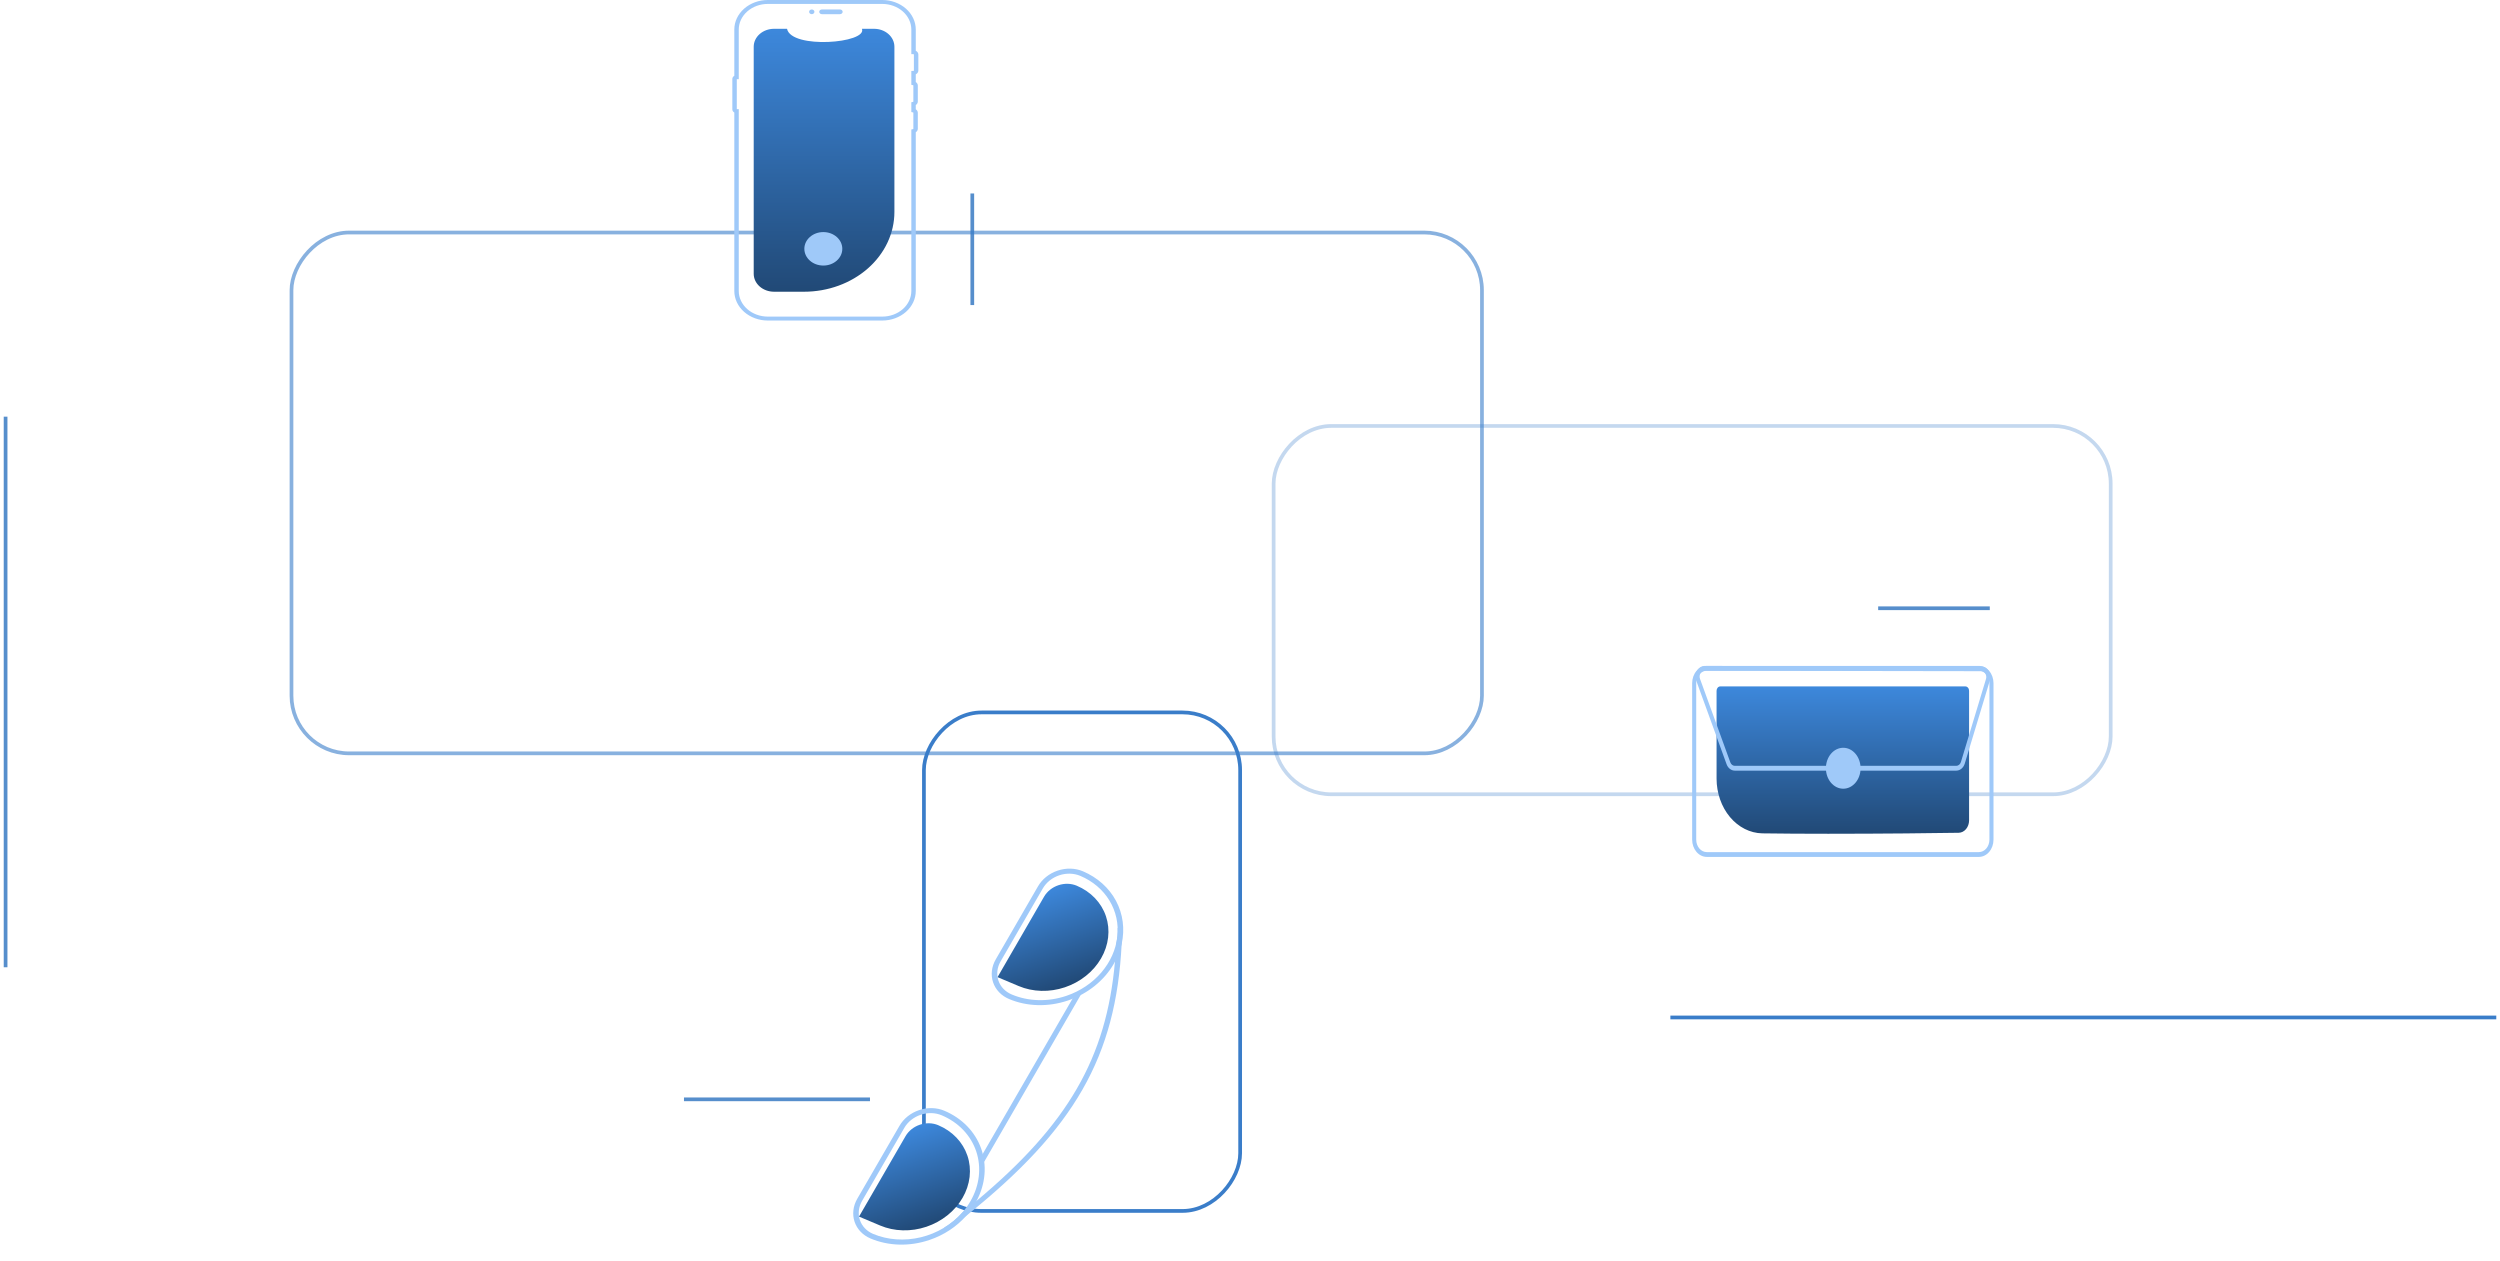 <svg width="672" height="339" viewBox="0 0 672 339" fill="none" xmlns="http://www.w3.org/2000/svg">
<line y1="-0.5" x2="222" y2="-0.5" transform="matrix(-1 8.74228e-08 8.74228e-08 1 671 274)" stroke="#3A7DC9"/>
<line y1="-0.5" x2="30" y2="-0.5" transform="matrix(-1 0 0 1 534.852 164)" stroke="#568ECC"/>
<line y1="-0.5" x2="30" y2="-0.5" transform="matrix(0 -1 -1 0 260.852 82)" stroke="#568ECC"/>
<line y1="-0.5" x2="50" y2="-0.5" transform="matrix(-1 0 0 1 233.852 296)" stroke="#568ECC"/>
<line y1="-0.5" x2="148" y2="-0.5" transform="matrix(-4.37114e-08 -1 -1 4.37114e-08 1 260)" stroke="#568ECC"/>
<rect x="-0.5" y="0.5" width="225" height="99" rx="15.5" transform="matrix(-1 0 0 1 566.852 114)" stroke="#3A7DC9" stroke-opacity="0.3"/>
<rect x="-0.5" y="0.5" width="85" height="134" rx="15.5" transform="matrix(-1 0 0 1 332.852 191)" stroke="#3A7DC9"/>
<rect x="-0.5" y="0.5" width="320" height="140" rx="15.5" transform="matrix(-1 0 0 1 397.852 62)" stroke="#3A7DC9" stroke-opacity="0.6"/>
<path d="M202.598 12.558V73.601C202.598 74.869 203.165 76.085 204.176 76.987C205.187 77.888 206.561 78.401 207.998 78.414C208.018 78.416 208.038 78.417 208.058 78.416H216.114C222.559 78.416 228.74 76.158 233.298 72.139C237.856 68.119 240.416 62.667 240.416 56.983V12.558C240.416 11.281 239.841 10.056 238.817 9.153C237.793 8.25 236.404 7.742 234.956 7.742H231.692C233.204 11.633 212.681 13.271 211.554 7.742H208.058C206.61 7.742 205.221 8.25 204.197 9.153C203.173 10.056 202.598 11.281 202.598 12.558Z" fill="url(#paint0_linear_502_1364)"/>
<path d="M226.504 3.178C226.504 3.011 226.428 2.85 226.294 2.732C226.16 2.613 225.978 2.547 225.788 2.547H220.922C220.733 2.547 220.551 2.614 220.418 2.732C220.284 2.851 220.209 3.011 220.209 3.178C220.209 3.345 220.284 3.505 220.418 3.623C220.551 3.742 220.733 3.808 220.922 3.809H225.788C225.978 3.809 226.16 3.742 226.294 3.624C226.428 3.506 226.504 3.345 226.504 3.178Z" fill="#9FC9F9"/>
<path d="M206.386 86.16H237.158C239.545 86.158 241.834 85.32 243.523 83.831C245.211 82.342 246.16 80.324 246.163 78.218V35.547C246.332 35.44 246.47 35.299 246.564 35.136C246.659 34.972 246.709 34.791 246.708 34.608V30.316C246.709 30.133 246.659 29.952 246.564 29.789C246.47 29.625 246.332 29.485 246.163 29.378V28.226C246.332 28.119 246.47 27.978 246.564 27.815C246.659 27.651 246.709 27.471 246.708 27.287V22.995C246.709 22.812 246.659 22.631 246.564 22.468C246.47 22.305 246.332 22.164 246.163 22.057V19.975C246.372 19.876 246.546 19.729 246.667 19.55C246.789 19.37 246.852 19.165 246.852 18.956V14.665C246.852 14.456 246.789 14.251 246.667 14.071C246.546 13.892 246.372 13.745 246.163 13.646V7.942C246.16 5.836 245.211 3.818 243.522 2.329C241.834 0.84 239.545 0.002 237.158 0H206.386C203.999 0.002 201.71 0.84 200.022 2.329C198.334 3.818 197.384 5.836 197.382 7.942V20.376C197.219 20.465 197.086 20.59 196.993 20.737C196.9 20.885 196.852 21.051 196.852 21.219V29.402C196.852 29.571 196.9 29.737 196.993 29.885C197.086 30.032 197.219 30.157 197.382 30.246V78.218C197.384 80.324 198.334 82.342 200.022 83.831C201.71 85.32 203.999 86.158 206.386 86.16ZM237.158 1.056C239.228 1.058 241.213 1.784 242.677 3.075C244.14 4.366 244.964 6.116 244.966 7.942V14.544L245.542 14.564C245.572 14.565 245.6 14.575 245.621 14.594C245.642 14.613 245.654 14.639 245.655 14.665V18.956C245.654 18.983 245.642 19.008 245.621 19.027C245.6 19.046 245.572 19.057 245.542 19.058L244.966 19.077V22.798L245.421 22.897C245.447 22.902 245.469 22.915 245.485 22.933C245.502 22.95 245.511 22.973 245.511 22.995V27.287C245.511 27.31 245.502 27.332 245.485 27.35C245.469 27.368 245.447 27.38 245.421 27.386L244.966 27.485V30.119L245.421 30.218C245.447 30.223 245.469 30.236 245.485 30.254C245.502 30.271 245.511 30.293 245.511 30.316V34.608C245.511 34.631 245.502 34.653 245.485 34.671C245.469 34.689 245.447 34.701 245.421 34.706L244.966 34.806V78.218C244.964 80.044 244.14 81.794 242.677 83.085C241.213 84.376 239.228 85.102 237.158 85.104H206.386C204.316 85.102 202.332 84.376 200.868 83.085C199.404 81.794 198.581 80.044 198.579 78.218V29.342H198.049V21.28H198.579V7.942C198.581 6.116 199.404 4.366 200.868 3.075C202.332 1.784 204.316 1.058 206.386 1.056L237.158 1.056Z" fill="#9FC9F9"/>
<path d="M218.202 3.809C217.807 3.809 217.487 3.526 217.487 3.178C217.487 2.829 217.807 2.547 218.202 2.547C218.598 2.547 218.918 2.829 218.918 3.178C218.918 3.526 218.598 3.809 218.202 3.809Z" fill="#9FC9F9"/>
<path d="M221.311 71.382C218.493 71.382 216.209 69.367 216.209 66.882C216.209 64.397 218.493 62.383 221.311 62.383C224.128 62.383 226.412 64.397 226.412 66.882C226.412 69.367 224.128 71.382 221.311 71.382Z" fill="#9FC9F9"/>
<path d="M230.422 322.243L241.773 302.629C242.323 301.669 243.07 300.802 243.97 300.079C244.87 299.355 245.906 298.789 247.017 298.413L247.074 298.394C248.194 298.013 249.369 297.833 250.531 297.863C251.694 297.893 252.82 298.132 253.845 298.567C258.565 300.556 262.106 304.19 263.724 308.704C265.342 313.219 264.91 318.262 262.52 322.774C262.405 322.995 262.281 323.212 262.157 323.43C261.469 324.628 260.645 325.766 259.701 326.824C257.128 329.74 253.73 331.98 249.921 333.271L249.8 333.313C247.185 334.199 244.442 334.619 241.728 334.549C239.015 334.478 236.385 333.919 233.991 332.902C231.919 332.026 230.379 330.411 229.71 328.413C229.041 326.415 229.297 324.196 230.422 322.243ZM234.697 331.674C238.613 333.314 243.138 333.634 247.512 332.581C251.885 331.527 255.839 329.164 258.707 325.891C259.525 324.945 260.245 323.937 260.858 322.881C263.304 318.653 263.864 313.846 262.417 309.517C260.969 305.187 257.632 301.691 253.139 299.795C252.284 299.431 251.344 299.231 250.374 299.206C249.404 299.182 248.423 299.333 247.489 299.651L247.446 299.666C246.521 299.979 245.659 300.451 244.909 301.053C244.16 301.655 243.538 302.377 243.079 303.176L231.73 322.796C230.791 324.422 230.576 326.27 231.133 327.934C231.689 329.599 232.971 330.944 234.697 331.674Z" fill="#9FC9F9"/>
<path d="M267.66 257.874L279.009 238.254C280.123 236.316 282.009 234.8 284.253 234.037L284.303 234.02C285.425 233.641 286.601 233.461 287.765 233.492C288.929 233.522 290.056 233.762 291.083 234.198C294.988 235.852 298.108 238.64 299.984 242.153C301.86 245.666 302.395 249.719 301.509 253.719L301.504 253.727C301.135 255.366 300.528 256.969 299.701 258.494C299.613 258.678 299.504 258.869 299.395 259.06C296.794 263.582 292.394 267.121 287.159 268.902L287.031 268.946C284.415 269.83 281.671 270.249 278.957 270.178C276.243 270.106 273.614 269.546 271.22 268.529C270.193 268.096 269.287 267.477 268.552 266.707C267.818 265.937 267.27 265.031 266.939 264.042C266.608 263.052 266.502 261.998 266.626 260.94C266.749 259.882 267.101 258.84 267.66 257.874ZM271.935 267.305C274.157 268.248 276.598 268.768 279.116 268.834C281.635 268.9 284.181 268.512 286.609 267.691L286.73 267.649C290.371 266.402 293.605 264.233 296.026 261.415C298.446 258.597 299.946 255.256 300.335 251.812C300.724 248.368 299.985 244.975 298.212 242.06C296.439 239.145 293.711 236.838 290.37 235.428C288.642 234.701 286.612 234.648 284.726 235.282C282.84 235.916 281.251 237.184 280.309 238.809L268.959 258.423C268.021 260.051 267.808 261.9 268.366 263.565C268.924 265.23 270.208 266.575 271.935 267.305Z" fill="#9FC9F9"/>
<path d="M230.903 327.024L243.415 305.393C244.236 303.977 245.621 302.872 247.265 302.319C248.909 301.766 250.679 301.811 252.185 302.445C254.07 303.237 255.735 304.372 257.084 305.783C258.434 307.194 259.441 308.855 260.049 310.669C260.658 312.484 260.854 314.417 260.629 316.359C260.403 318.3 259.759 320.212 258.734 321.984C257.709 323.757 256.322 325.355 254.654 326.688C252.985 328.021 251.068 329.063 249.011 329.753C246.953 330.444 244.797 330.77 242.664 330.712C240.532 330.655 238.465 330.216 236.583 329.419L230.903 327.024Z" fill="url(#paint1_linear_502_1364)"/>
<path d="M268.138 262.653L280.649 241.022C281.47 239.606 282.855 238.5 284.499 237.948C286.143 237.395 287.913 237.44 289.42 238.074C291.305 238.866 292.969 240.001 294.319 241.412C295.668 242.823 296.676 244.483 297.284 246.298C297.892 248.113 298.089 250.046 297.863 251.988C297.637 253.929 296.993 255.841 295.968 257.613C294.943 259.386 293.557 260.984 291.888 262.317C290.22 263.65 288.302 264.692 286.245 265.382C284.188 266.073 282.031 266.399 279.899 266.341C277.766 266.284 275.7 265.844 273.817 265.048L268.138 262.653Z" fill="url(#paint2_linear_502_1364)"/>
<path d="M253.803 329.99L254.568 330.834C256.341 329.478 258.052 328.141 259.701 326.824C288.891 303.447 299.984 283.984 301.503 253.727L301.508 253.719C301.584 252.294 301.635 250.844 301.662 249.37L300.431 249.435C300.487 250.824 300.355 252.227 300.037 253.614C299.954 255.272 299.841 256.899 299.7 258.494C297.398 284.38 287.057 302.263 262.519 322.773C261.285 323.804 260.015 324.843 258.707 325.89C257.316 327.478 255.658 328.864 253.803 329.99Z" fill="#9FC9F9"/>
<path d="M289.159 266.944L290.463 267.494L264.577 312.247L263.274 311.697L289.159 266.944Z" fill="#9FC9F9"/>
<path d="M458.772 230.337H531.931C532.97 230.334 533.965 229.845 534.7 228.978C535.435 228.111 535.849 226.935 535.852 225.709V183.628C535.849 182.402 535.435 181.227 534.7 180.359C533.966 179.492 532.97 179.003 531.931 179H458.772C457.733 179.003 456.738 179.492 456.003 180.359C455.268 181.226 454.854 182.401 454.852 183.628V225.708C454.854 226.935 455.268 228.11 456.003 228.977C456.737 229.845 457.733 230.333 458.772 230.337ZM531.931 180.291C532.68 180.294 533.398 180.646 533.928 181.272C534.457 181.897 534.756 182.745 534.758 183.629V225.708C534.756 226.593 534.457 227.44 533.927 228.066C533.397 228.691 532.68 229.043 531.93 229.046H458.773C458.024 229.043 457.306 228.691 456.776 228.065C456.246 227.44 455.947 226.592 455.945 225.708V183.628C455.947 182.744 456.246 181.897 456.776 181.271C457.306 180.646 458.024 180.294 458.773 180.291L531.931 180.291Z" fill="#9FC9F9"/>
<path d="M491.43 224.117C505.858 224.117 520.903 223.954 526.517 223.849C527.255 223.831 527.959 223.472 528.477 222.851C528.995 222.229 529.286 221.393 529.289 220.521V185.688C529.289 185.375 529.184 185.076 528.997 184.855C528.81 184.634 528.557 184.509 528.292 184.508H462.412C462.148 184.508 461.894 184.632 461.707 184.853C461.52 185.073 461.414 185.372 461.413 185.684V209.318C461.425 213.176 462.718 216.874 465.014 219.62C467.31 222.366 470.426 223.94 473.693 224.005C478.925 224.085 485.12 224.117 491.43 224.117Z" fill="url(#paint3_linear_502_1364)"/>
<path d="M466.323 207.147H525.851C526.349 207.146 526.835 206.963 527.243 206.624C527.65 206.285 527.959 205.806 528.128 205.252L534.866 182.939C534.996 182.509 535.036 182.048 534.984 181.595C534.931 181.143 534.788 180.711 534.565 180.338C534.342 179.964 534.047 179.659 533.704 179.448C533.36 179.238 532.979 179.127 532.592 179.126L458.183 179.004C457.83 179.003 457.48 179.095 457.16 179.271C456.839 179.447 456.555 179.704 456.328 180.024C456.1 180.344 455.935 180.719 455.844 181.123C455.753 181.526 455.738 181.948 455.8 182.359L455.742 182.388L455.956 182.976L455.958 182.982L464.103 205.418C464.289 205.931 464.598 206.369 464.993 206.676C465.388 206.984 465.85 207.148 466.323 207.147ZM458.18 180.295L532.59 180.417C532.802 180.418 533.011 180.478 533.199 180.594C533.387 180.709 533.549 180.876 533.671 181.081C533.793 181.285 533.872 181.522 533.9 181.77C533.929 182.018 533.907 182.27 533.836 182.506L527.098 204.818C527.006 205.121 526.836 205.384 526.613 205.569C526.39 205.755 526.123 205.855 525.85 205.856H466.323C466.064 205.856 465.811 205.767 465.595 205.598C465.379 205.43 465.21 205.191 465.108 204.909L456.963 182.474C456.877 182.236 456.842 181.977 456.861 181.719C456.881 181.461 456.954 181.213 457.075 180.997C457.195 180.782 457.359 180.604 457.552 180.482C457.745 180.359 457.961 180.295 458.18 180.295Z" fill="#9FC9F9"/>
<path d="M495.462 212.005C492.888 212.005 490.801 209.541 490.801 206.502C490.801 203.464 492.888 201 495.462 201C498.036 201 500.123 203.464 500.123 206.502C500.123 209.541 498.036 212.005 495.462 212.005Z" fill="#9FC9F9"/>
<defs>
<linearGradient id="paint0_linear_502_1364" x1="221.507" y1="7.742" x2="221.507" y2="78.416" gradientUnits="userSpaceOnUse">
<stop stop-color="#3D88DC"/>
<stop offset="1" stop-color="#214976"/>
</linearGradient>
<linearGradient id="paint1_linear_502_1364" x1="240.6" y1="304.6" x2="249.189" y2="329.693" gradientUnits="userSpaceOnUse">
<stop stop-color="#3D88DC"/>
<stop offset="1" stop-color="#214976"/>
</linearGradient>
<linearGradient id="paint2_linear_502_1364" x1="277.835" y1="240.229" x2="286.423" y2="265.322" gradientUnits="userSpaceOnUse">
<stop stop-color="#3D88DC"/>
<stop offset="1" stop-color="#214976"/>
</linearGradient>
<linearGradient id="paint3_linear_502_1364" x1="495.351" y1="184.508" x2="495.351" y2="224.117" gradientUnits="userSpaceOnUse">
<stop stop-color="#3D88DC"/>
<stop offset="1" stop-color="#214976"/>
</linearGradient>
</defs>
</svg>
